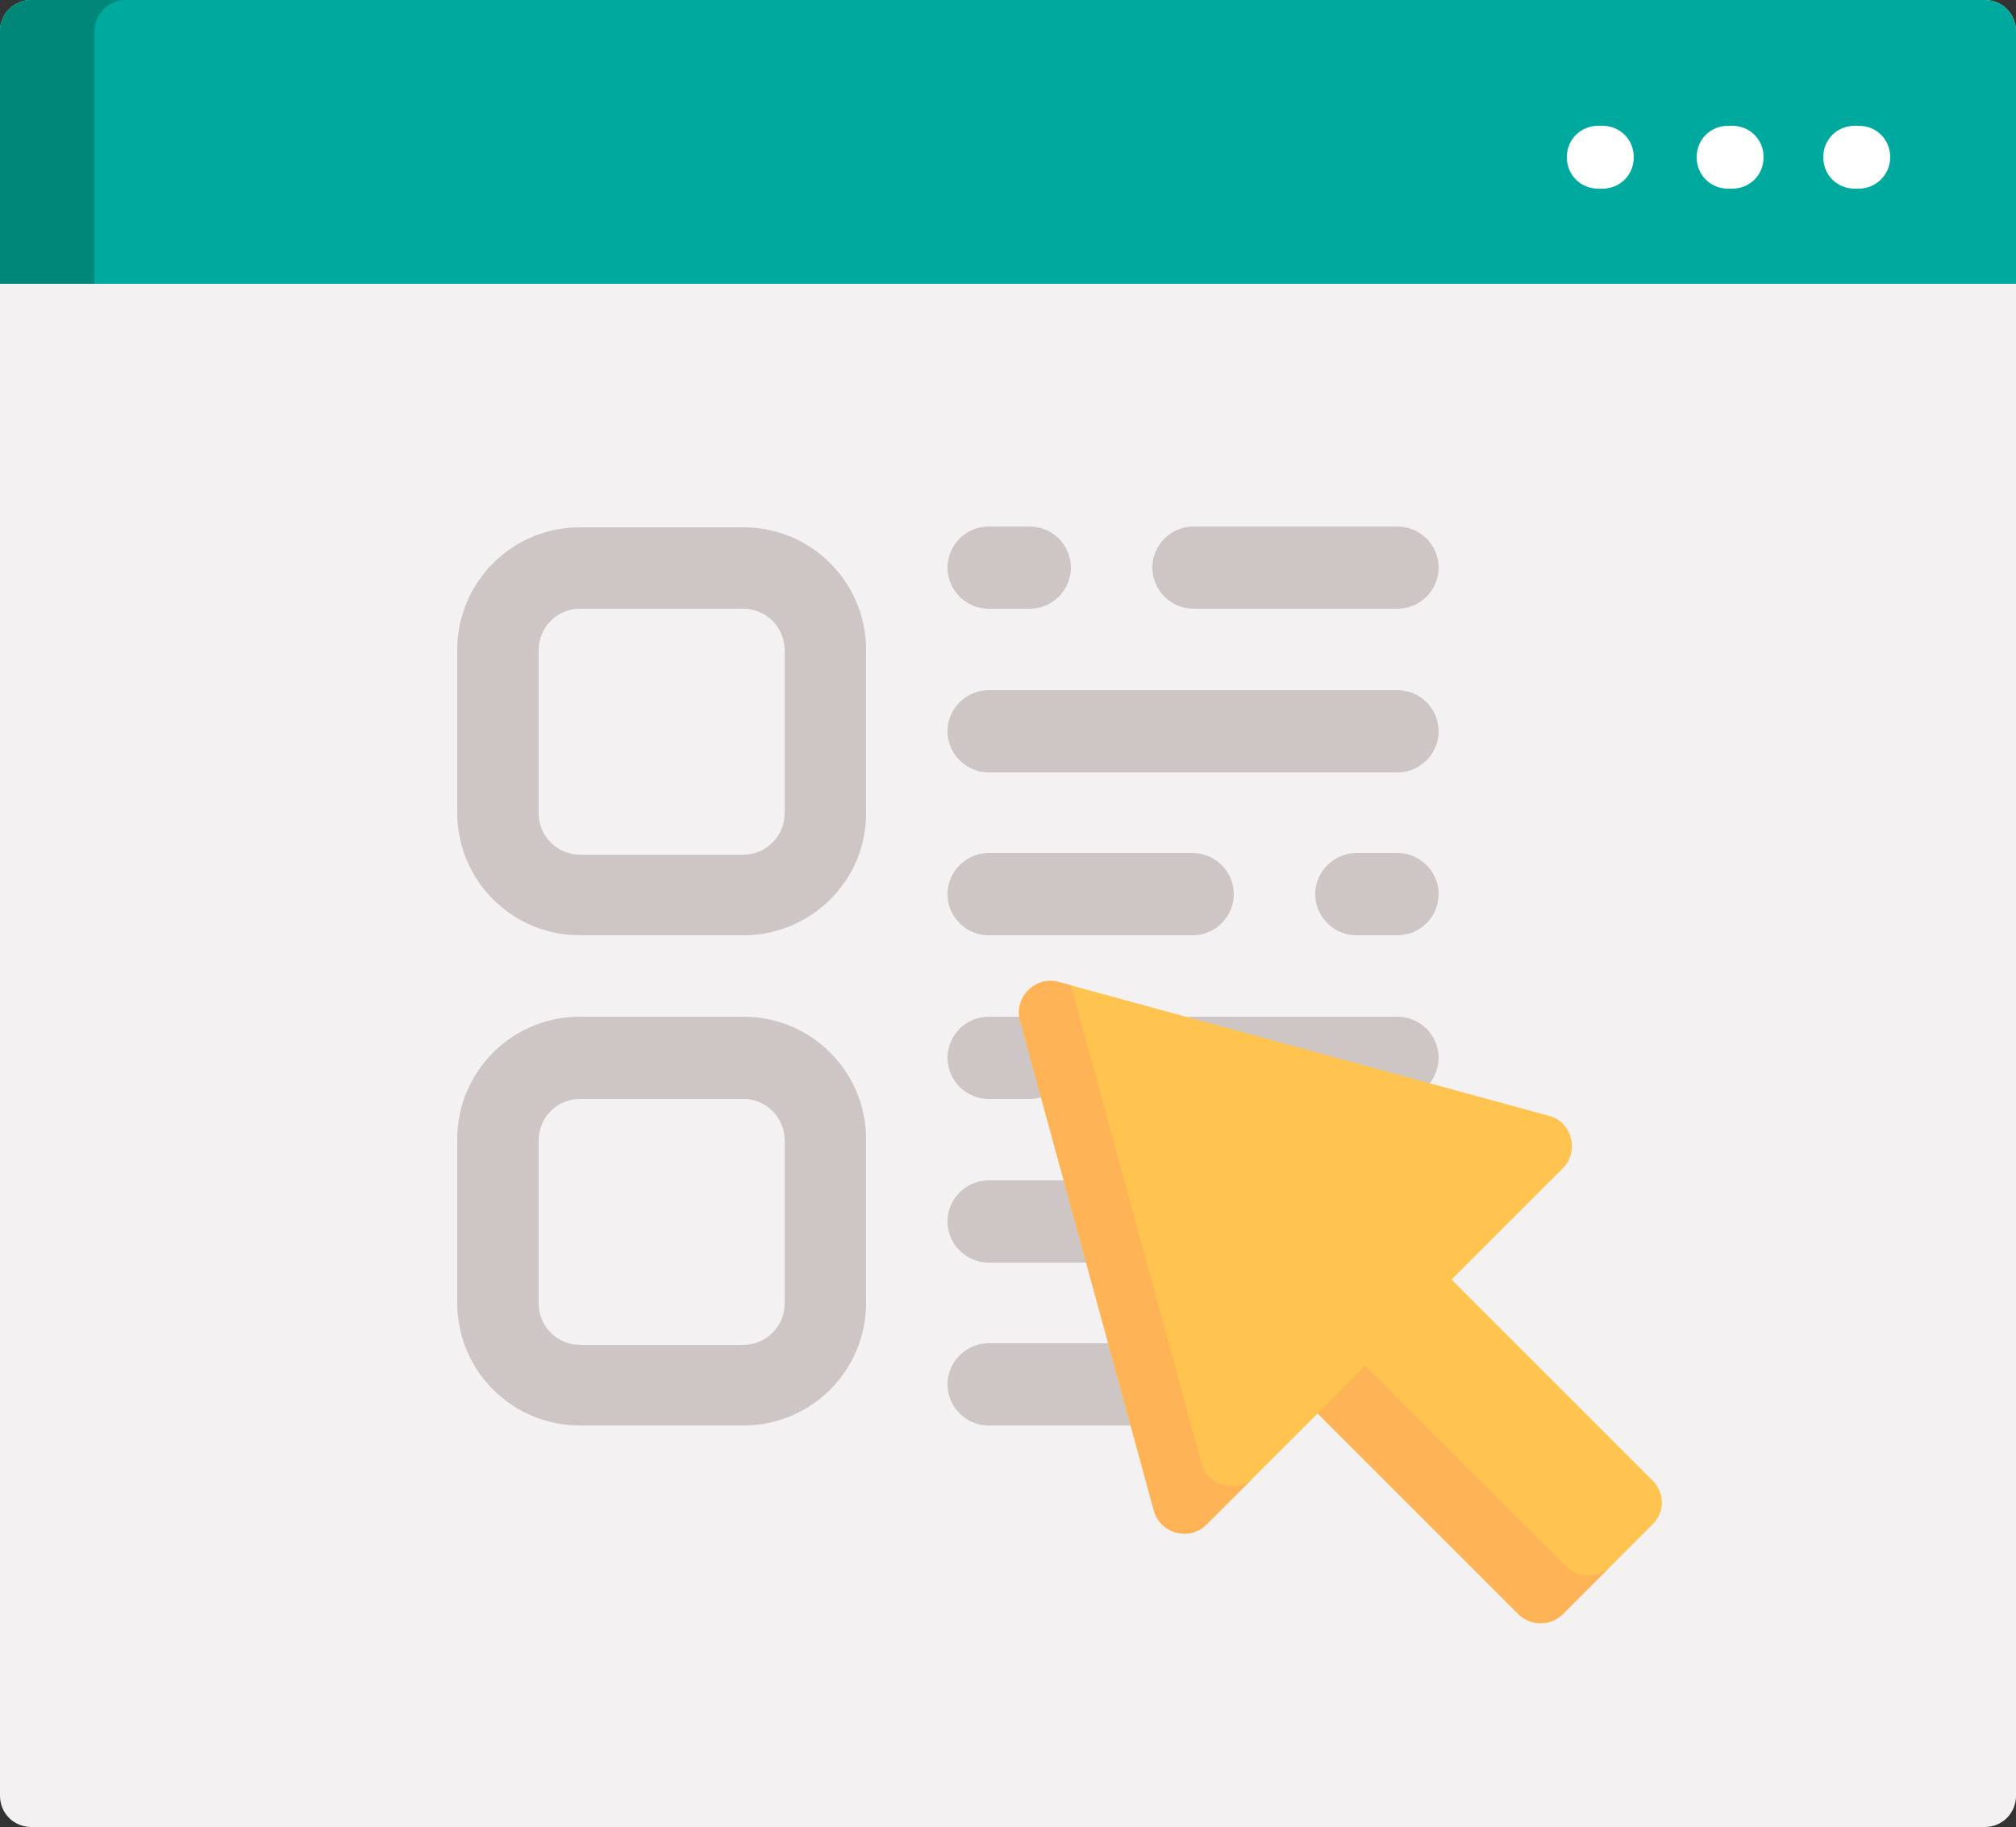 <?xml version="1.0" encoding="utf-8"?>
<!-- Generator: Adobe Illustrator 24.3.0, SVG Export Plug-In . SVG Version: 6.00 Build 0)  -->
<svg version="1.1" id="Capa_1" xmlns="http://www.w3.org/2000/svg" xmlns:xlink="http://www.w3.org/1999/xlink" x="0px" y="0px"
	 viewBox="0 0 250 226.6" style="enable-background:new 0 0 250 226.6;" xml:space="preserve">
<rect x="0" y="0" width="250" height="226.6" fill="#333333" stroke="none"/>
<style type="text/css">
	.st0{fill:#F3F1F1;}
	.st1{fill:#00A99D;}
	.st2{fill:#00877A;}
	.st3{fill:#FFFFFF;}
	.st4{fill:#CDC6C5;}
	.st5{fill:#FFC44F;}
	.st6{fill:#FFB357;}
</style>
<g>
	<path class="st0" d="M246.1,0H3.9C1.7,0,0,1.7,0,3.9v218.8c0,2.2,1.7,3.9,3.9,3.9h242.2c2.2,0,3.9-1.7,3.9-3.9V3.9
		C250,1.7,248.3,0,246.1,0z"/>
	<path class="st1" d="M246.1,0H3.9C1.7,0,0,1.7,0,3.9v31.3h250V3.9C250,1.7,248.3,0,246.1,0z"/>
	<path class="st2" d="M15.6,0H3.9C1.7,0,0,1.7,0,3.9v31.3h11.7V3.9C11.7,1.7,13.5,0,15.6,0z"/>
	<g>
		<path class="st3" d="M214.8,23.4h-0.5c-2.2,0-3.9-1.7-3.9-3.9s1.7-3.9,3.9-3.9h0.5c2.2,0,3.9,1.7,3.9,3.9S217,23.4,214.8,23.4z"/>
		<path class="st3" d="M230.5,23.4H230c-2.2,0-3.9-1.7-3.9-3.9s1.7-3.9,3.9-3.9h0.5c2.2,0,3.9,1.7,3.9,3.9S232.6,23.4,230.5,23.4z"
			/>
		<path class="st3" d="M198.7,23.4h-0.5c-2.2,0-3.9-1.7-3.9-3.9s1.7-3.9,3.9-3.9h0.5c2.2,0,3.9,1.7,3.9,3.9S200.9,23.4,198.7,23.4z"
			/>
	</g>
	<g>
		<path class="st4" d="M92.2,116H71.9c-8.4,0-15.2-6.8-15.2-15.2V80.6c0-8.4,6.8-15.2,15.2-15.2h20.3c8.4,0,15.2,6.8,15.2,15.2v20.3
			C107.4,109.2,100.6,116,92.2,116z M71.9,75.5c-2.8,0-5.1,2.3-5.1,5.1v20.3c0,2.8,2.3,5.1,5.1,5.1h20.3c2.8,0,5.1-2.3,5.1-5.1V80.6
			c0-2.8-2.3-5.1-5.1-5.1H71.9z"/>
		<g>
			<path class="st4" d="M127.7,75.5h-5.1c-2.8,0-5.1-2.3-5.1-5.1s2.3-5.1,5.1-5.1h5.1c2.8,0,5.1,2.3,5.1,5.1S130.5,75.5,127.7,75.5z
				"/>
			<path class="st4" d="M173.3,75.5h-25.3c-2.8,0-5.1-2.3-5.1-5.1s2.3-5.1,5.1-5.1h25.3c2.8,0,5.1,2.3,5.1,5.1
				S176.1,75.5,173.3,75.5z"/>
			<path class="st4" d="M173.3,116h-5.1c-2.8,0-5.1-2.3-5.1-5.1s2.3-5.1,5.1-5.1h5.1c2.8,0,5.1,2.3,5.1,5.1S176.1,116,173.3,116z"/>
			<path class="st4" d="M147.9,116h-25.3c-2.8,0-5.1-2.3-5.1-5.1s2.3-5.1,5.1-5.1h25.3c2.8,0,5.1,2.3,5.1,5.1S150.7,116,147.9,116z"
				/>
			<path class="st4" d="M173.3,95.8h-50.7c-2.8,0-5.1-2.3-5.1-5.1s2.3-5.1,5.1-5.1h50.7c2.8,0,5.1,2.3,5.1,5.1
				S176.1,95.8,173.3,95.8z"/>
		</g>
		<path class="st4" d="M92.2,176.8H71.9c-8.4,0-15.2-6.8-15.2-15.2v-20.3c0-8.4,6.8-15.2,15.2-15.2h20.3c8.4,0,15.2,6.8,15.2,15.2
			v20.3C107.4,170,100.6,176.8,92.2,176.8z M71.9,136.3c-2.8,0-5.1,2.3-5.1,5.1v20.3c0,2.8,2.3,5.1,5.1,5.1h20.3
			c2.8,0,5.1-2.3,5.1-5.1v-20.3c0-2.8-2.3-5.1-5.1-5.1H71.9z"/>
		<path class="st4" d="M127.7,136.3h-5.1c-2.8,0-5.1-2.3-5.1-5.1s2.3-5.1,5.1-5.1h5.1c2.8,0,5.1,2.3,5.1,5.1
			S130.5,136.3,127.7,136.3z"/>
		<path class="st4" d="M173.3,136.3h-25.3c-2.8,0-5.1-2.3-5.1-5.1s2.3-5.1,5.1-5.1h25.3c2.8,0,5.1,2.3,5.1,5.1
			S176.1,136.3,173.3,136.3z"/>
		<path class="st4" d="M173.3,176.8h-5.1c-2.8,0-5.1-2.3-5.1-5.1c0-2.8,2.3-5.1,5.1-5.1h5.1c2.8,0,5.1,2.3,5.1,5.1
			C178.3,174.6,176.1,176.8,173.3,176.8z"/>
		<path class="st4" d="M147.9,176.8h-25.3c-2.8,0-5.1-2.3-5.1-5.1c0-2.8,2.3-5.1,5.1-5.1h25.3c2.8,0,5.1,2.3,5.1,5.1
			C153,174.6,150.7,176.8,147.9,176.8z"/>
		<path class="st4" d="M173.3,156.6h-50.7c-2.8,0-5.1-2.3-5.1-5.1s2.3-5.1,5.1-5.1h50.7c2.8,0,5.1,2.3,5.1,5.1
			S176.1,156.6,173.3,156.6z"/>
	</g>
	<g>
		<path class="st5" d="M204.9,183.6l-24.9-24.9l13.8-13.8c2.1-2.1,1.1-5.8-1.7-6.5l-60.8-16.6c-2.9-0.8-5.6,1.9-4.8,4.8l16.6,60.8
			c0.8,2.8,4.4,3.8,6.5,1.7l13.8-13.8l24.9,24.9c1.5,1.5,4,1.5,5.5,0l11-11C206.5,187.6,206.5,185.2,204.9,183.6z"/>
		<path class="st6" d="M194.2,194.3l-24.9-24.9l-13.8,13.8c-2.1,2.1-5.8,1.1-6.5-1.7l-16.2-59.3l-1.5-0.4c-2.9-0.8-5.6,1.9-4.8,4.8
			l16.6,60.8c0.8,2.8,4.4,3.8,6.5,1.7l13.8-13.8l24.9,24.9c1.5,1.5,4,1.5,5.5,0l5.9-5.9C198.2,195.8,195.7,195.8,194.2,194.3z"/>
	</g>
</g>
</svg>
